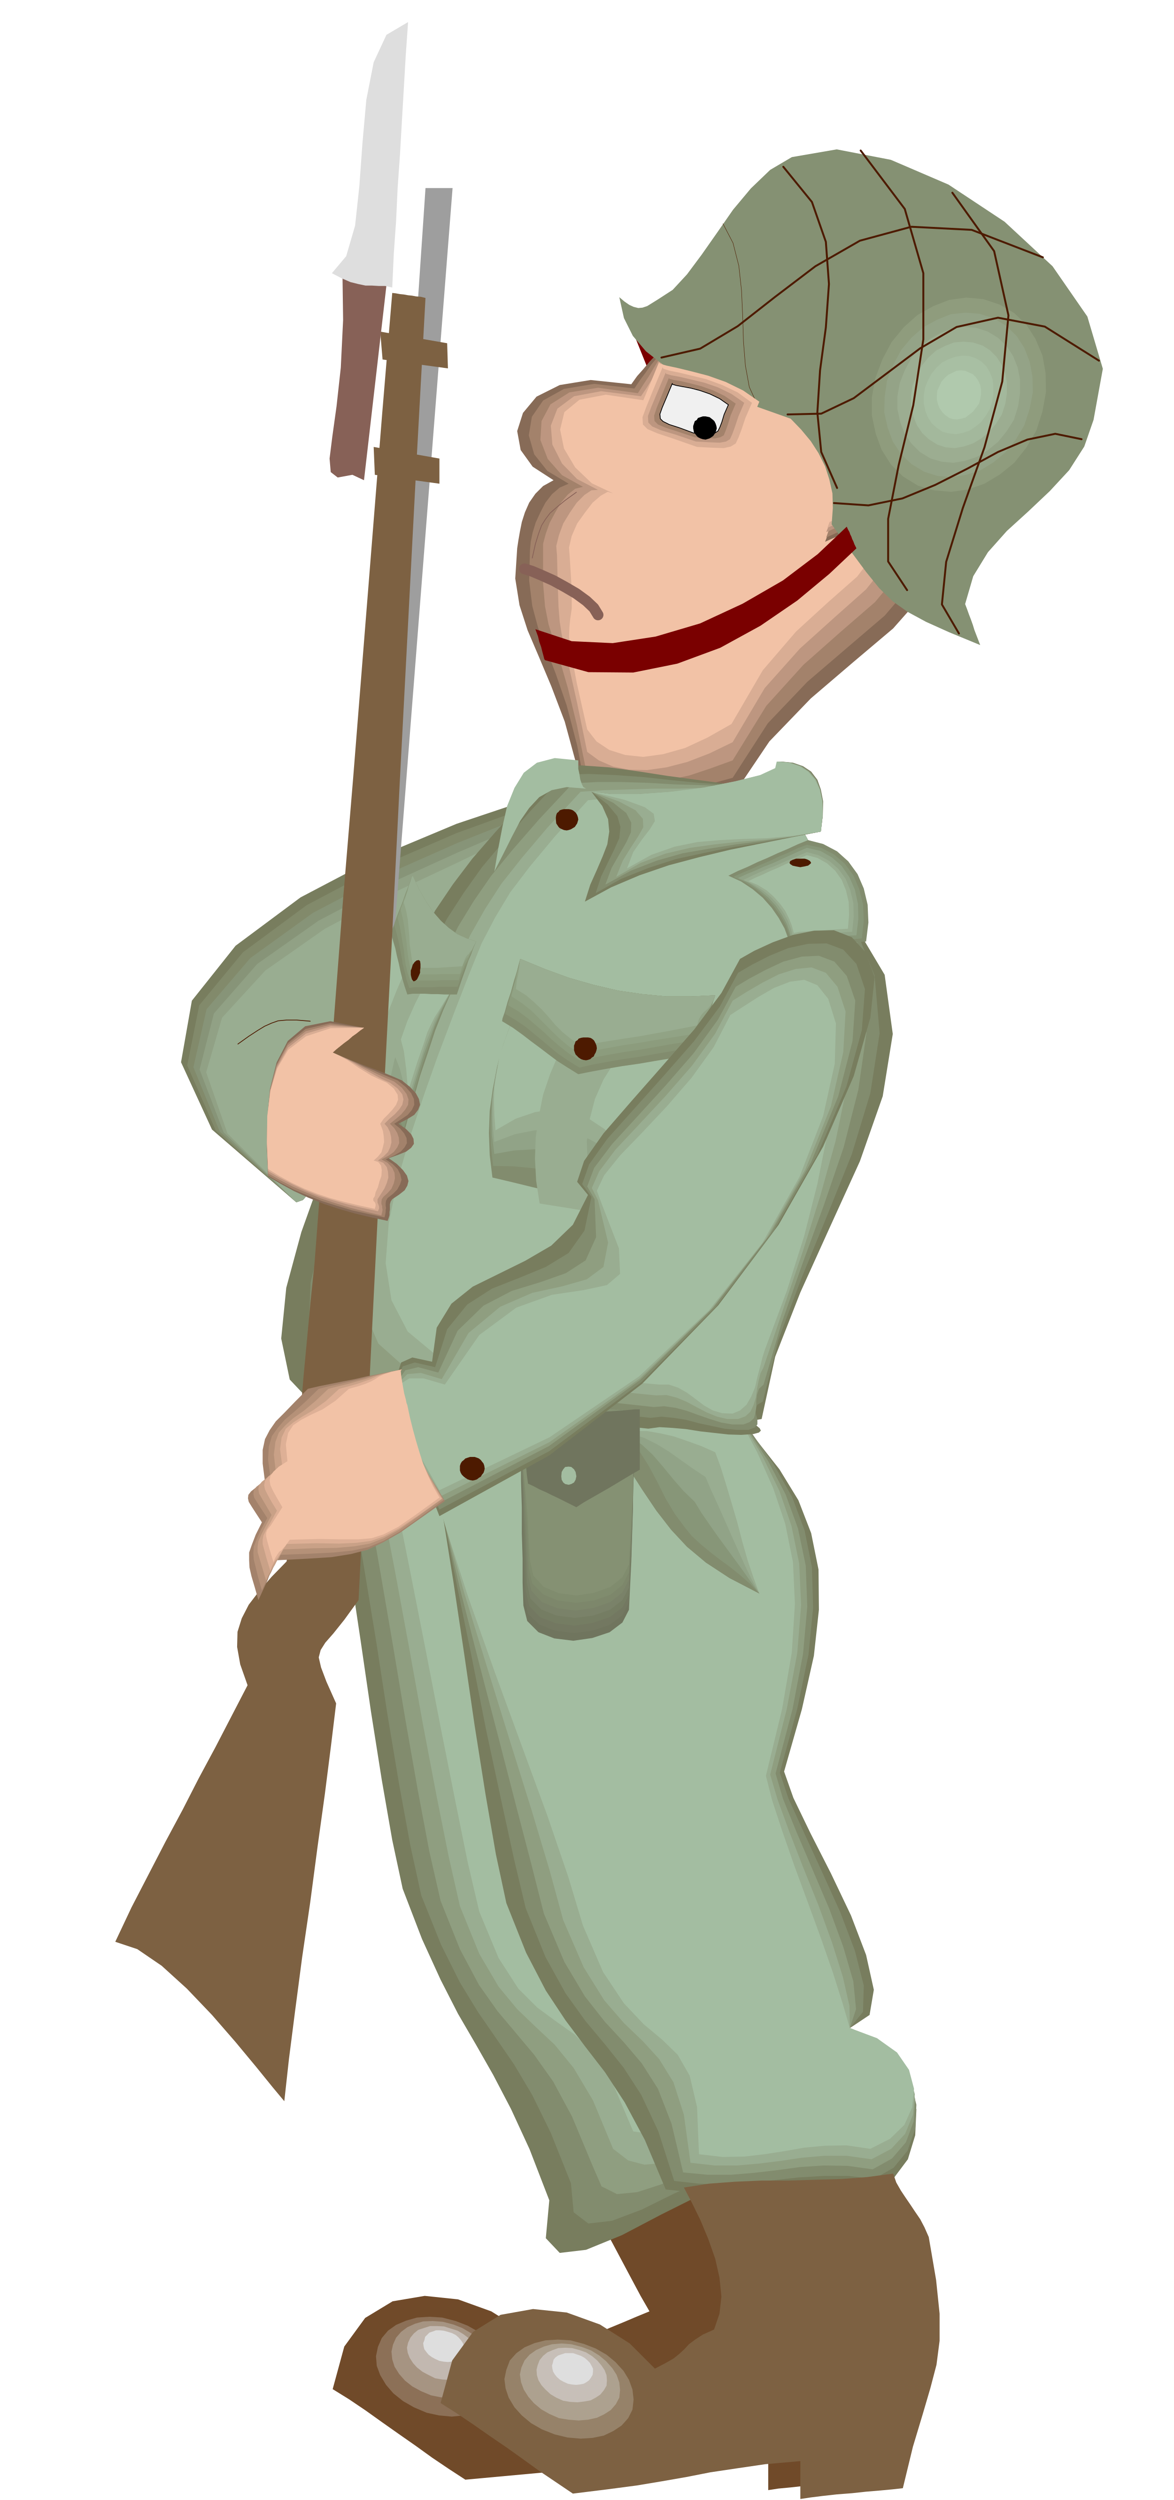 <svg xmlns="http://www.w3.org/2000/svg" width="490.455" height="1043.802" fill-rule="evenodd" stroke-linecap="round" preserveAspectRatio="none" viewBox="0 0 3035 6460"><style>.brush1{fill:#787d5e}.pen1{stroke:none}.brush5{fill:#99ad91}.brush6{fill:#7a0000}.brush7{fill:#704a29}.brush11{fill:#dedede}.brush12{fill:#828c6e}.brush13{fill:#8f9e80}.brush14{fill:#a3bda1}.brush15{fill:#876b57}.brush16{fill:#a3826b}.brush17{fill:#bd9680}.brush18{fill:#d9ad94}.brush19{fill:#f2c2a6}.brush20{fill:#91a387}.brush21{fill:#879678}.brush22{fill:#70755e}.brush28{fill:#859173}.brush29{fill:#7d6142}.pen3{stroke:none}.brush34{fill:#879475}.brush35{fill:#8c9c7d}.brush36{fill:#91a385}.brush37{fill:#4d1a00}.pen4{stroke:#4d1a00;stroke-width:5;stroke-linejoin:round}.pen7{stroke:none}.pen8{stroke:#000;stroke-width:2;stroke-linejoin:round}.pen11,.pen9{stroke:none}</style><path d="m1362 2068-182 61-203 85-200 105-168 125-113 142-28 159 80 174 218 188 17-6 8-9 1-13-2-13-3-14 1-12 7-10 18-4 13-33 14-32 13-33 15-32 14-33 14-32 14-32 14-32-14-13-8-6-6-4-3-1-4-2-5-4-9-7-12-10 34-17 29-20 26-25 26-26 24-27 27-25 30-22 35-16 27-60 33-60 35-59 39-58 37-60 36-59 32-59 29-59z" class="pen1 brush1"/><path d="m1351 2091-171 62-194 84-193 102-165 122-113 137-31 155 74 169 208 185 17-6 8-9 1-13-2-13-3-14 1-12 7-10 18-4 13-33 14-32 13-33 15-32 14-33 14-32 14-32 14-32-14-13-8-6-6-4-3-1-4-2-5-4-9-7-12-10 34-17 29-20 26-25 26-26 24-27 27-25 30-22 35-16 26-59 32-57 34-55 36-54 35-56 34-55 31-57 29-58z" class="pen1" style="fill:#828a6b"/><path d="m1339 2116-158 63-185 82-187 98-162 117-113 132-34 150 68 166 198 183 17-6 8-9 1-13-2-13-3-14 1-12 7-10 18-4 13-33 14-32 13-33 15-32 14-33 14-32 14-32 14-32-14-13-8-6-6-4-3-1-4-2-5-4-9-7-12-10 34-17 29-20 26-25 26-26 24-27 27-25 30-22 35-16 26-58 30-54 32-52 34-49 33-51 33-51 30-54 27-57z" class="pen1" style="fill:#879478"/><path d="m1328 2141-147 63-176 80-181 95-159 112-112 128-37 145 62 162 188 181 17-6 8-9 1-13-2-13-3-14 1-12 7-10 18-4 13-33 14-32 13-33 15-32 14-33 14-32 14-32 14-32-14-13-8-6-6-4-3-1-4-2-5-4-9-7-12-10 34-17 29-20 26-25 26-26 24-27 27-25 30-22 35-16 25-57 29-51 30-47 32-45 30-46 31-47 29-52 28-56z" class="pen1" style="fill:#91a185"/><path d="m1314 2166-133 64-166 78-175 92-154 108-112 122-41 141 55 158 178 178 17-6 8-9 1-13-2-13-3-14 1-12 7-10 18-4 13-33 14-32 13-33 15-32 14-33 14-32 14-32 14-32-14-13-8-6-6-4-3-1-4-2-5-4-9-7-12-10 34-17 29-20 26-25 26-26 24-27 27-25 30-22 35-16 25-56 28-48 28-44 29-40 28-41 28-44 27-48 27-55z" class="pen1 brush5"/><path d="m1618 812 72 179 56-81-128-98z" class="pen1 brush6"/><path d="m1487 5619 21 38 24 44 25 47 26 48 25 47 25 47 23 43 23 40-34 14-33 14-34 14-33 14-34 13-33 15-33 13-33 15-65-64-77-48-86-31-86-9-83 14-71 43-54 74-30 110 42 26 43 29 42 30 44 31 43 30 43 31 43 29 43 28 98-9 98-9 98-9 98-9 97-9 98-9 98-8 98-8v97l26-4 32-3 36-4 39-3 37-4 36-3 32-3 26-3 62-108 33-84 8-70-15-62-35-65-49-72-62-88-70-111-11-25-12-21-13-19-12-18-14-19-12-18-12-21-9-24-66 8-67 5-69 2-68 2h-69l-69 3-67 5-65 11z" class="pen1 brush7"/><path d="m1181 5990 38 14 36 20 30 23 25 28 17 28 11 31 3 30-4 32-14 27-20 24-27 18-31 15-35 8-38 3-40-3-40-8-41-18-35-20-30-24-24-27-18-30-11-29-3-31 6-30 12-29 21-24 26-19 32-13 34-8 38-2 40 3 42 11z" class="pen1 brush7"/><path d="m1178 5998 31 12 28 16 23 19 21 23 14 23 9 24 2 25-3 25-11 22-17 20-21 16-25 12-30 7-31 3-33-3-32-7-33-14-28-16-25-20-19-22-15-25-9-24-2-25 5-24 10-23 16-19 21-15 26-11 28-8 32-2 33 2 35 9z" class="pen1" style="fill:#8c7057"/><path d="m1172 6007 23 9 22 13 18 14 16 18 11 18 7 19 3 19-2 20-10 17-13 15-17 12-19 9-23 5-24 2-25-2-25-5-26-11-22-12-19-15-15-17-12-19-6-19-2-20 4-18 8-18 13-15 16-12 20-9 21-6 25-1 26 2 27 7z" class="pen1" style="fill:#a69482"/><path d="m1167 6018 16 5 15 9 13 10 11 13 7 12 5 14 1 14-1 15-7 11-9 10-12 8-13 6-16 3-16 2-18-1-18-3-18-9-15-8-14-11-10-11-9-14-5-13-2-13 3-13 6-13 9-11 11-9 15-5 16-5h18l18 1 19 6z" class="pen1" style="fill:#c2b8b0"/><path d="m1158 6026 10 3 10 5 7 6 7 8 4 6 4 9v16l-4 7-5 6-6 5-8 4-10 2-9 1-11-1-11-2-11-5-9-5-8-6-5-6-6-8-2-8-1-8 3-7 2-9 6-6 5-5 9-3 8-3h10l10 1 11 3z" class="pen1 brush11"/><path d="m824 3595 26 125 27 155 27 176 28 187 27 185 28 177 27 155 27 126 50 130 48 105 45 88 46 79 45 79 46 88 48 104 51 132-9 98 36 38 68-8 93-38 103-54 106-53 96-39 78-8 51-29 36-48 20-62 3-67-16-69-34-62-52-50-72-31-13-58-13-61-13-66-13-66-15-67-13-65-14-62-12-56 49-170 42-139 32-118 24-108 10-109-1-117-17-138-33-168-138-5-138-5-138-5-138-5-138-6-138-5-138-5-137-5z" class="pen1 brush1"/><path d="m858 3595 26 125 28 158 30 178 31 189 29 188 30 179 29 158 28 128 51 127 49 98 47 77 47 68 46 67 47 79 48 98 52 130 7 75 38 29 61-7 77-29 85-42 89-40 84-28 74-3 50-29 36-46 20-57 3-63-16-64-33-58-52-47-72-29-13-58-13-61-13-66-13-66-15-67-13-65-14-62-12-56 49-170 42-139 32-118 24-108 10-109-1-117-17-138-33-168-137-5-134-5-133-5-131-5-133-6-132-5-134-5-135-5z" class="pen1 brush12"/><path d="m894 3595 27 126 30 159 32 181 33 192 32 191 32 182 30 159 29 127 50 125 49 92 48 68 48 57 47 56 49 69 49 91 53 127 23 53 40 20 52-5 62-20 68-29 71-27 70-18 68 1 51-28 37-43 20-53 4-58-15-60-32-54-52-44-72-28-13-58-13-61-13-66-13-66-15-67-13-65-14-62-12-56 49-170 42-139 32-118 24-108 10-109-1-117-17-138-33-168-136-5-130-5-127-5-124-5-126-6-126-5-131-5-133-5z" class="pen1 brush13"/><path d="m927 3595 28 126 32 161 35 183 36 195 35 194 35 184 32 160 29 128 50 123 50 85 48 58 49 47 48 45 49 60 50 84 52 125 39 30 42 11 44-4 48-12 50-17 54-14 57-8 64 5 51-27 37-39 21-49 5-53-15-55-32-49-52-41-71-27-13-58-13-61-13-66-13-66-15-67-13-65-14-62-12-56 49-170 42-139 32-118 24-108 10-109-1-117-17-138-33-168-134-5-126-5-122-5-118-5-119-6-122-5-126-5-133-5z" class="pen1 brush5"/><path d="m963 3595 28 127 34 162 37 185 39 198 38 196 37 186 33 163 30 128 50 120 51 79 49 49 49 36 48 34 49 50 50 78 52 122 57 8 45 2 36-2 33-3 32-5 37-1 45 2 58 10 51-26 38-36 21-46 5-48-14-50-31-45-52-38-71-26-13-58-13-61-13-66-13-66-15-67-13-65-14-62-12-56 49-170 42-139 32-118 24-108 10-109-1-117-17-138-33-168-133-5-122-5-115-5-112-5-113-6-115-5-123-5-131-5z" class="pen1 brush14"/><path d="m1092 3631 25 125 27 155 28 176 28 187 27 185 28 177 27 156 27 126 51 128 51 98 51 77 51 68 51 66 51 78 52 97 54 128 65 7 67 2 69-4 69-5 68-7 69-3 67 1 66 9 50-30 36-48 19-62 3-67-16-68-33-62-52-50-71-30 51-34 11-65-20-90-39-102-52-109-53-104-44-91-24-68 46-161 31-138 13-119-1-104-19-94-33-85-49-80-63-80-128-9-110-11-99-12-93-13-94-13-99-12-111-10-126-6z" class="pen1 brush1"/><path d="m1089 3631 25 128 32 159 35 178 39 189 37 187 38 177 34 156 30 126 51 126 52 94 51 71 51 61 48 60 46 71 44 94 41 128 64 7 65 2 64-5 65-6 63-7 65-4h64l66 8 51-29 36-44 20-57 3-62-16-64-33-58-52-47-71-29 34-42 2-68-23-90-38-100-48-106-46-100-40-88-22-66 45-165 29-140 12-121-3-105-19-95-32-86-48-85-59-84-128-6-110-8-98-10-91-10-92-11-98-10-109-9-126-5z" class="pen1 brush12"/><path d="m1086 3631 24 132 37 162 42 180 49 191 49 188 46 178 41 157 32 126 53 125 53 89 52 66 50 54 45 53 42 66 35 90 30 126 63 6h61l60-5 60-7 59-8 61-4 61 1 65 9 50-28 36-42 20-54 4-57-15-59-32-53-51-44-71-28 16-49-7-72-26-89-36-98-44-103-41-96-35-86-19-65 44-167 27-142 11-122-4-106-20-96-32-88-45-86-56-87-127-7-109-6-96-8-90-8-91-9-96-7-109-8-126-5z" class="pen1 brush13"/><path d="m1083 3631 24 137 42 165 51 183 59 192 59 190 56 179 47 157 35 128 53 122 53 85 51 59 49 47 42 46 37 60 27 84 17 124 62 7h59l57-5 56-7 54-8 57-5h59l64 9 51-27 36-39 20-49 5-53-14-54-32-49-51-41-71-27-1-57-17-75-28-89-35-96-40-99-36-93-30-82-19-64 43-170 27-144 10-124-5-108-20-97-31-90-43-88-53-90-127-6-108-6-95-6-88-5-89-6-95-5-108-5-126-5z" class="pen1 brush5"/><path d="m1078 3631 25 140 47 169 60 186 69 195 70 191 66 180 54 158 38 126 52 120 54 81 51 54 48 40 40 39 31 54 19 81 5 122 61 7 56-1 52-6 52-8 51-9 53-5 56-1 62 9 51-26 37-36 20-45 5-48-13-49-31-45-52-37-70-26-19-65-25-79-31-89-34-93-35-95-31-89-26-79-16-63 42-173 25-146 8-125-5-108-20-99-31-92-41-92-50-95-127-5-106-3-95-3-87-2-88-4-94-3-107-4-126-4z" class="pen1 brush14"/><path d="m1760 846-18 19-16 19-16 17-16 18-16 17-15 18-16 18-15 21-105-11-80 13-60 30-35 42-15 47 9 49 31 43 54 35-27 15-20 20-16 23-11 25-8 25-5 25-4 23-3 20-5 78 11 69 21 65 29 68 32 76 35 92 31 114 27 142 49-9 48-8 44-8 45-7 44-9 46-7 48-9 52-7 95-141 107-111 110-94 103-87 84-95 58-113 18-144-29-187-65-26-95-33-113-37-118-39-112-38-94-31-64-24-19-11z" class="pen1 brush15"/><path d="m1760 846-17 19-16 20-15 20-14 20-15 18-14 20-15 20-14 21-104-12-78 13-54 30-29 42-8 48 14 49 34 43 55 33-23 10-20 17-17 22-13 25-12 26-8 26-5 24-2 22-2 79 8 65 15 56 22 57 24 63 28 81 27 103 26 137 43 1h44l43-4 46-4 45-9 49-10 51-12 55-15 91-141 102-107 104-89 96-82 77-90 50-108 14-141-30-186-63-25-90-30-106-35-111-35-105-35-87-28-58-22-18-10z" class="pen1 brush16"/><path d="m1760 846-17 20-14 21-14 21-12 22-13 21-13 22-14 21-14 22-103-14-74 12-49 31-23 43-3 49 19 49 37 42 54 30-20 5-19 15-18 21-15 26-14 26-10 28-7 26v103l5 59 9 46 14 45 16 51 20 69 23 94 27 132 37 11 40 7 42 2 46-1 48-8 51-11 54-18 58-21 87-141 96-106 96-85 89-77 70-84 46-104 10-138-32-184-61-24-85-28-100-32-103-31-97-31-80-25-54-19-16-10z" class="pen1 brush17"/><path d="m1760 846-16 20-13 23-13 22-10 24-12 23-11 23-13 21-15 22-103-13-70 13-43 32-17 44 4 49 25 49 39 40 54 28-17 1-18 12-20 20-18 26-17 28-11 30-7 28 2 25 2 80 2 54 3 37 5 32 8 37 13 56 19 85 26 126 30 22 37 16 41 8 47 1 50-7 54-14 57-22 60-29 83-140 91-102 90-81 81-72 63-79 39-99 6-134-33-182-60-24-80-27-93-28-95-28-90-27-73-23-49-17-14-9z" class="pen1 brush18"/><path d="m1760 846-16 20-12 24-11 24-9 26-10 24-9 25-12 23-13 23-102-15-68 13-39 32-11 45 10 49 29 49 43 41 55 26-14-4-18 10-21 18-20 26-20 28-14 32-7 30 2 27 5 82v49l-4 27-2 21-1 24 6 45 14 75 27 120 24 31 33 22 41 13 47 5 51-7 57-16 58-27 62-35 81-139 86-100 83-76 75-66 56-74 34-94 1-131-35-181-58-23-75-25-86-26-87-24-82-23-67-20-45-15-12-8z" class="pen1 brush19"/><path d="m2270 1088 81 17 41 32 4 43-22 50-45 51-59 48-69 41-68 30 14-36 17-38 18-41 19-41 18-43 18-41 17-38 16-34z" class="pen1 brush15"/><path d="m2264 1099 74 14 38 29 5 39-19 46-41 47-55 46-64 39-66 30 12-35 16-36 16-38 18-37 17-39 18-36 16-36 15-33z" class="pen1 brush16"/><path d="m2259 1110 67 11 35 26 6 35-17 42-36 43-51 43-61 36-66 29 13-33 16-33 15-34 17-33 15-34 16-33 15-33 16-32z" class="pen1 brush17"/><path d="m2253 1121 59 9 33 22 7 31-13 38-32 39-46 40-58 35-64 29 12-33 14-30 14-30 15-29 15-30 15-29 14-31 15-31z" class="pen1 brush18"/><path d="m2247 1133 52 6 29 19 8 27-10 34-28 35-41 36-53 33-62 27 12-32 13-27 13-26 14-24 13-26 13-25 13-27 14-30z" class="pen1 brush19"/><path d="m2233 1174 31 4 18 11 5 17-6 21-17 22-25 22-32 20-38 17 7-20 8-17 8-15 9-15 8-16 8-16 8-17 8-18z" class="pen1 brush15"/><path d="m1571 3712 48 73 41 64 37 55 38 49 41 44 49 41 61 40 77 40-13-46-10-52-11-58-9-60-11-61-10-58-11-53-11-43-40-9-40-4-40-1-39 3-39 5-38 8-37 10-33 13z" class="pen1 brush14"/><path d="m1571 3712 48 73 41 64 37 55 38 49 41 44 49 41 61 40 77 40-15-41-15-44-14-49-13-50-15-51-14-47-14-45-14-38-36-16-36-13-35-12-35-8-35-6h-34l-34 4-33 10z" class="pen1 brush5"/><path d="m1571 3712 48 73 41 64 37 55 38 49 41 44 49 41 61 40 77 40-19-35-18-37-18-40-18-40-18-41-17-38-17-37-14-33-33-22-31-22-31-22-31-19-32-16-31-10-32-2-32 8z" class="pen1 brush20"/><path d="m1571 3712 48 73 41 64 37 55 38 49 41 44 49 41 61 40 77 40-22-30-21-30-22-30-22-30-22-30-21-30-20-29-17-28-29-28-27-31-27-33-26-30-28-26-27-19-30-8-31 6z" class="pen1 brush21"/><path d="m1571 3712 48 73 41 64 37 55 38 49 41 44 49 41 61 40 77 40-24-25-25-22-26-21-26-19-26-20-24-20-23-21-18-22-26-35-24-40-22-44-22-41-24-38-24-27-28-15-30 4z" class="pen1 brush12"/><path d="m1440 1979-88 93-72 79-59 68-50 66-46 68-42 80-45 95-49 120-41 108-55 132-60 145-54 151-39 144-13 131 22 106 70 74 104 10 107 8 107 5 110 4 108 3 109 5 107 7 105 11 29-4 33 2 35 3 38 6 36 4 36 4 33 1 31-2 15-4 5-5-3-6-6-5-7-6-3-5 4-5 17-3 35-161 65-166 77-170 77-169 59-168 26-161-21-153-84-141-24-44-24-43-24-44-24-43-24-44-24-44-24-44-24-43-66 1-71-5-74-10-75-10-77-12-73-10-71-5-64 1z" class="pen1 brush1"/><path d="m1459 2002-87 93-69 78-57 68-47 66-44 68-40 80-43 95-47 120-40 105-51 127-53 137-46 141-32 134-5 122 27 99 72 71 90 16 94 10 95 6 99 4 99 2 102 4 102 5 104 11 28-3 31 3 32 5 34 9 33 7 33 7 32 3h30l16-6 7-8v-10l-2-10-3-11v-10l5-10 14-8 40-159 60-160 66-161 64-159 48-158 24-155-13-149-58-143-24-44-24-43-24-44-24-43-24-44-24-44-24-44-24-43-66 1-68-2-71-5-71-7-73-8-71-5-69-3-63 2z" class="pen1 brush12"/><path d="m1481 2024-87 93-68 78-56 68-45 65-41 67-38 79-41 95-47 120-37 103-45 120-47 128-37 131-24 125 1 113 33 94 73 69 77 19 81 13 84 7 88 4 90 1 95 3 98 6 102 11 27-2 29 4 30 8 30 11 29 10 29 9 29 5h29l16-6 11-10 4-14 2-14v-17l2-16 5-15 12-11 46-157 54-154 56-153 51-149 38-149 21-147-4-147-33-144-24-44-24-43-24-44-24-43-24-44-24-44-24-44-24-43-65 3h-66l-68-3-68-2-69-4-67-2h-65l-62 3z" class="pen1 brush13"/><path d="m1501 2046-86 93-66 78-53 67-42 65-38 67-36 79-40 95-46 119-36 102-40 114-40 119-30 121-16 114 8 105 38 88 75 67 63 24 69 16 72 7 77 4 81 1 88 1 93 4 100 10 27-1 27 7 26 11 26 14 25 13 27 11 26 6h28l19-7 13-12 8-17 6-20 3-22 4-20 5-20 8-16 52-154 50-147 45-143 39-140 29-140 19-140 5-144-10-147-24-44-24-43-24-44-24-43-24-44-24-44-24-44-24-43-64 3-63 3-65 1-64 2h-65l-64 2-63 2-62 4z" class="pen1 brush5"/><path d="m1520 2068-85 93-65 78-51 67-39 65-35 67-32 79-37 95-45 119-35 99-36 108-32 111-23 111-8 104 15 96 42 81 77 64 50 30 55 18 60 9 67 4h153l89 3 99 9h25l24 8 23 13 23 17 21 16 23 13 24 7 27 1 19-8 17-15 12-21 10-24 6-27 7-26 6-24 6-19 57-153 45-142 34-134 26-130 19-130 16-133 13-140 16-149-24-44-24-43-24-44-24-43-24-44-24-44-24-44-24-43-63 4-61 5-61 5-61 5-62 4-61 5-61 5-61 6z" class="pen1 brush14"/><path d="m1529 2046 28 37 15 34 3 32-5 33-12 31-15 35-17 38-14 44 68-37 73-31 76-26 79-21 79-19 79-16 79-16 77-15 5-42 1-36-6-31-9-25-16-21-21-14-26-9-31-3-5 17-39 18-67 16-81 16-90 11-86 6h-73l-49-6z" class="pen1 brush1"/><path d="m1529 2046 42 33 25 30 8 28-3 29-13 29-16 33-18 37-14 43 66-37 70-28 71-23 74-16 74-15 76-12 75-14 76-14 5-42v-36l-6-31-10-25-16-21-21-14-27-9-31-3-4 17-39 18-66 16-81 16-89 11-86 6h-73l-49-6z" class="pen1 brush12"/><path d="m1529 2046 57 29 33 26 13 25-1 25-12 26-18 31-20 35-16 43 66-36 67-26 67-19 69-12 69-11 72-9 72-11 75-13 5-42-1-36-6-31-10-25-18-21-21-14-27-9-31-3-4 17-39 18-66 16-80 16-89 11-84 6h-73l-49-6z" class="pen1 brush13"/><path d="m1529 2046 71 25 43 23 19 22 1 22-13 23-19 29-21 34-17 42 63-36 64-24 64-15 64-9 64-7 67-5 69-8 74-13 5-42-1-36-6-31-11-25-18-21-21-14-28-9-31-3-5 17-39 18-65 16-80 16-88 11-84 6h-72l-49-6z" class="pen1 brush5"/><path d="m1529 2046 86 21 52 19 23 17 3 19-13 21-20 26-23 33-16 42 63-35 60-21 59-12 59-5 59-3 62-2 66-6 73-11 4-42v-36l-7-31-12-25-18-21-22-14-27-9-32-3-4 17-39 18-64 16-80 16-87 11-84 6h-72l-49-6z" class="pen1 brush14"/><path d="m1883 2263 33 15 30 20 26 22 23 26 18 26 15 27 10 27 6 27 22-4 24-3 24-2 26-1 25-3 25-2 24-3 25-2 6-49-2-46-10-42-16-37-24-33-29-26-36-19-39-10-27 11-26 12-26 11-26 12-26 11-25 12-26 11-24 12z" class="pen1 brush12"/><path d="m1896 2266 30 14 28 18 25 21 22 24 17 24 14 25 9 25 6 25 21-4 22-2 22-2 24-1 23-2 23-2 23-2 23-2 5-46-2-43-10-39-15-35-22-30-28-24-33-17-37-8-24 9-23 11-24 10-23 11-24 10-24 11-24 10-24 11z" class="pen1 brush21"/><path d="m1908 2269 29 13 26 18 23 19 20 22 15 22 13 24 8 23 5 23 19-3 21-3 22-2 22-2 21-2 22-1 20-2 20-1 5-42-1-39-8-37-14-32-20-29-25-22-30-17-35-8-23 10-22 10-22 10-22 10-23 9-22 10-22 9-22 10z" class="pen1 brush20"/><path d="m1922 2274 26 12 24 15 21 17 18 20 14 20 12 22 8 21 5 21 17-3 19-1 20-2 20-1 19-2 20-2 19-2 19-1 4-39-1-36-8-33-12-29-19-26-23-20-28-15-30-8-21 9-21 9-21 9-20 9-21 8-20 9-20 9-20 10z" class="pen1 brush5"/><path d="m1935 2277 24 10 23 14 18 16 17 19 13 18 10 20 7 18 5 19 15-3 18-1 18-2h19l18-2 18-1 17-1 17-1 3-36-1-33-7-30-11-27-17-24-21-19-25-14-27-7-19 8-19 8-19 8-19 9-19 8-19 9-19 8-18 9z" class="pen1 brush14"/><path d="m1348 2586-26 57-20 57-17 57-11 57-8 57-2 57 2 57 7 58 51 12 53 13 52 12 54 13 52 12 53 13 52 12 53 13 3-56 5-61 7-64 12-63 13-64 19-59 24-53 31-45-58-12-57-11-58-12-57-11-58-12-57-11-57-12-57-11z" class="pen1 brush12"/><path d="M1345 3642v56l2 63v66l2 68v67l2 66v62l2 59 10 40 29 29 41 16 49 6 49-7 45-15 33-25 17-33 3-63 3-62 2-64 2-64 1-65 3-63 2-64 4-62-36-9-38-4-39-2-38 1-39 1-39 2h-72z" class="pen1 brush22"/><path d="M1345 3642v56l2 60 1 62 2 65 1 64 2 63 1 60 2 57 9 41 29 28 41 16 48 6 48-6 45-15 33-25 17-33 3-63 3-60 2-61 2-60 1-61 3-60 2-62 4-61-36-9-38-4-39-2-38 1-39 1-39 2h-72z" class="pen1" style="fill:#737861"/><path d="M1345 3642v55l2 58 2 60 3 61 1 59 2 60 2 58 2 57 9 40 28 29 41 16 48 6 47-7 44-15 33-25 17-33 3-61 3-59 2-57 2-56 1-58 3-57 2-60 4-60-36-9-38-4-39-2-38 1-39 1-39 2h-72z" class="pen1" style="fill:#757d63"/><path d="M1345 3642v54l3 56 2 57 3 57 2 56 3 57 2 56 2 55 9 41 28 28 40 16 47 6 47-6 44-15 32-25 17-33 3-61 3-56 2-55 2-52 1-54 3-54 2-57 4-60-36-9-38-4-39-2-38 1-39 1-39 2h-72z" class="pen1" style="fill:#7a8269"/><path d="M1345 3642v53l3 54 3 53 4 54 2 53 3 53 2 54 3 55 9 40 27 29 40 16 47 6 47-7 43-15 31-25 17-33 3-59 3-54 2-52 2-49 1-50 3-52 2-55 4-58-36-9-38-4-39-2-38 1-39 1-39 2h-72z" class="pen1" style="fill:#7d876b"/><path d="m1345 3642 1 52 3 52 3 50 4 50 3 49 4 51 2 51 2 54 9 41 28 28 38 16 47 6 46-6 43-15 31-25 17-33 3-59 3-52 2-49 2-45 1-47 3-48 2-52 4-58-36-9-38-4-39-2-38 1-39 1-39 2h-72z" class="pen1" style="fill:#808c6e"/><path d="m1345 3642 1 52 3 49 3 47 5 47 4 45 4 48 2 49 3 53 9 40 27 29 38 16 46 6 46-7 42-15 31-25 17-33 3-58 3-49 2-45 2-42 1-43 3-45 2-51 4-57-36-9-38-4-39-2-38 1-39 1-39 2h-72z" class="pen1 brush28"/><path d="M1353 3653v22l2 23v23l2 23 1 22 2 23 2 22 3 23 15 7 15 8 16 7 16 8 15 7 16 8 16 8 16 8 20-13 21-12 21-12 21-12 20-12 20-12 20-12 21-12v-156h-13l-32 3-46 3-52 4-55 2-48 3-37-1-18-3z" class="pen1 brush22"/><path d="m1470 3790 7 1 7 6 4 7 2 11-2 9-4 7-7 4-7 2-9-2-5-4-4-7-1-9 1-11 4-7 5-6 9-1z" class="pen1 brush14"/><path d="m1348 2586-26 56-20 55-15 53-10 54-7 52-3 52 2 52 6 53 52 1 52 5 51 8 51 11 50 13 50 17 51 19 53 23 6-62 6-59 7-57 11-53 13-53 20-51 25-49 34-48-58-12-57-11-58-12-57-11-58-12-57-11-57-12-57-11z" class="pen1 brush21"/><path d="m1348 2586-26 55-19 53-15 50-9 49-7 47-1 47 1 47 6 48 51-9 51-3 49 3 50 9 48 14 48 21 48 27 51 33 9-68 8-56 7-49 11-43 13-43 20-42 27-46 38-52-58-12-57-11-58-12-57-11-58-12-57-11-57-12-57-11z" class="pen1 brush20"/><path d="m1348 2586-25 54-19 51-14 47-9 45-6 42-2 42 1 41 4 43 53-20 51-10 47-2 48 8 45 16 46 25 47 34 50 44 12-74 10-54 7-42 10-33 13-33 20-34 29-43 41-55-58-12-57-11-58-12-57-11-58-12-57-11-57-12-57-11z" class="pen1 brush5"/><path d="m1348 2586-25 54-18 48-14 43-7 41-6 37-1 37 1 36 3 39 52-30 50-17 46-7 46 5 43 16 45 30 45 41 49 54 14-80 10-52 8-34 9-23 12-22 21-26 31-39 45-59-58-12-57-11-58-12-57-11-58-12-57-11-57-12-57-11z" class="pen1 brush14"/><path d="m1473 2673-29 51-22 52-18 53-11 55-8 54-2 56 3 57 9 59 18 3 19 3 19 3 19 3 18 3 19 3 19 3 20 4-18-65-9-62-2-59 7-55 14-54 22-50 30-48 39-44-20-4-19-3-19-3-19-3-20-3-20-3-20-3-19-3z" class="pen1 brush5"/><path d="m1768 5653 21 40 22 45 20 48 18 51 11 49 5 49-5 44-14 41-29 13-20 13-16 12-12 13-13 12-15 12-21 12-27 14-65-65-77-49-86-31-87-9-84 15-71 44-54 74-30 110 41 26 43 29 43 30 44 30 42 30 43 31 43 29 43 29 89-11 76-10 66-11 63-11 61-12 67-10 75-11 91-8v98l26-4 32-4 36-4 39-3 37-4 36-3 32-3 27-3 26-107 25-83 20-68 16-61 8-62v-70l-9-87-19-111-11-25-11-21-13-19-12-18-13-19-12-18-12-21-8-23-67 9-67 5-69 2-68 2h-69l-69 3-67 5-65 10z" class="pen1 brush29"/><path fill="none" d="m1356 1470 19 6 26 11 29 13 31 17 29 17 26 19 19 18 11 18" style="stroke:#876157;stroke-width:28;stroke-linejoin:round"/><path d="m1515 6048 38 14 35 21 29 23 24 27 17 29 11 30 3 31-4 31-14 26-20 24-26 18-31 15-35 8-38 3-41-4-40-9-40-16-34-20-30-24-23-27-18-30-11-29-3-31 6-29 12-29 21-24 25-19 32-13 34-8 39-2 40 3 42 11z" class="pen3 brush29"/><path d="m1509 6057 31 12 28 16 23 19 21 23 14 23 9 25 3 26-3 26-11 22-17 19-21 14-25 12-29 6-31 2-34-3-33-8-33-13-28-16-24-20-19-21-15-25-8-24-3-24 5-24 9-24 17-19 21-15 26-11 28-7 32-2 33 2 34 9z" class="pen3" style="fill:#968269"/><path d="m1504 6065 24 9 21 13 18 15 16 18 11 17 7 20 2 19-2 20-9 17-13 15-17 11-19 9-23 5-24 2-26-2-25-4-25-11-21-12-19-16-14-16-12-19-7-19-3-20 4-18 8-18 13-15 17-12 20-9 21-6 25-2 25 2 27 7z" class="pen3" style="fill:#ada18f"/><path d="m1498 6073 17 6 16 10 13 11 11 13 8 12 5 13 1 13-1 14-7 12-9 11-12 8-13 7-17 3-17 2-19-1-18-3-18-8-15-9-13-12-10-11-8-13-4-13-1-14 3-12 5-13 9-11 11-9 14-6 14-5 18-1 18 1 19 5z" class="pen3" style="fill:#c7bfb8"/><path d="m1493 6085 9 3 9 5 7 6 7 7 4 7 4 8v8l-1 8-4 7-5 7-7 5-7 4-10 2-10 1-11-1-10-2-11-5-9-5-8-7-5-6-5-8-2-8-1-8 2-6 2-9 5-6 7-5 9-3 9-3h21l11 4z" class="pen3 brush11"/><path d="m1345 2478 63 26 63 23 63 18 64 15 62 9 63 6h63l63-3-6 18-5 19-5 19-5 19-6 19-4 19-5 19-3 19-37 6-39 6-42 7-41 7-42 6-41 7-38 7-35 7-29-18-25-16-24-18-21-16-23-17-22-17-25-18-28-17 1-7 6-17 7-25 9-27 8-29 8-26 5-20 3-10z" class="pen3 brush12"/><path d="M1100 486 899 3464l28 128 243-3106h-70z" class="pen3" style="fill:#9e9e9e"/><path d="m1345 2478 63 26 63 23 63 18 64 15 62 9 63 6h63l63-3-6 17-5 18-5 16-5 16-6 15-5 15-5 16-5 18-36 7-38 7-41 7-40 7-42 6-40 7-38 7-34 8-29-18-25-17-22-18-20-17-22-18-22-18-25-17-27-16 1-6 4-15 6-21 8-24 7-26 6-23 5-18 2-9z" class="pen3 brush34"/><path d="m1345 2478 63 26 63 23 63 18 64 15 62 9 63 6h63l63-3-6 16-6 15-6 13-5 13-6 12-5 14-6 14-4 18-36 6-38 6-39 7-40 7-41 6-39 7-39 7-35 7-28-18-23-18-21-18-19-18-21-18-21-18-24-18-27-16v-5l4-12 5-18 6-20 5-22 6-19 3-16 2-8z" class="pen3 brush35"/><path d="m1345 2478 63 26 63 23 63 18 64 15 62 9 63 6h63l63-3-6 16-6 13-6 10-5 10-6 9-5 10-6 13-4 17-36 6-38 6-39 6-40 7-41 6-38 7-38 7-34 8-29-18-22-18-20-19-18-18-20-20-19-19-23-18-27-18v-4l3-10 3-14 5-16 3-17 4-16 2-13 2-7z" class="pen3 brush36"/><path d="m1345 2478 63 26 63 23 63 18 64 15 62 9 63 6h63l63-3-6 15-6 11-6 7-6 6-6 5-6 7-6 10-5 17-36 7-36 7-39 7-38 7-40 6-38 6-37 6-34 7-28-18-22-18-19-19-16-19-18-20-19-18-22-19-26-16v-3l1-8 1-11 3-12 2-14 2-13 1-10 1-7z" class="pen3 brush5"/><path d="M1515 2681h5l6 1 4 2 5 4 2 3 3 6 2 5 1 7-1 5-2 6-3 5-2 5-5 3-4 4-6 2-5 1-7-1-6-2-6-4-3-3-5-5-2-5-2-6v-12l2-5 2-6 5-3 3-4 6-2 6-1h7zm-50-590h5l6 1 5 2 5 4 3 3 3 5 2 6 1 6-3 10-6 9-5 3-5 3-6 2-5 1-7-1-5-2-6-3-3-3-6-9-1-10v-6l1-6 2-5 4-3 3-4 6-2 5-1h7z" class="pen3 brush37"/><path d="m1041 2366-23 50-20 51-19 51-17 53-16 52-14 54-13 54-11 56 16 20 17 21 16 20 17 21 16 19 16 20 16 20 17 20 14-52 16-56 17-60 20-59 19-58 21-53 21-47 22-38-19-21-18-19-18-21-18-19-19-20-19-20-19-20-18-19z" class="pen3 brush12"/><path d="m1041 2366-23 49-20 49-18 48-15 49-16 48-12 49-12 50-9 51 18 10 18 13 17 15 17 19 15 21 15 24 14 27 14 30 16-58 16-54 15-53 17-50 16-49 20-45 21-43 24-41-19-21-18-19-18-21-18-19-19-20-19-20-19-20-18-19z" class="pen3 brush21"/><path d="m1041 2366-22 48-19 48-17 45-14 46-13 43-12 45-11 44-9 46h20l20 6 17 10 17 17 14 21 13 27 11 33 11 39 19-63 16-53 14-45 15-40 14-38 17-37 21-40 26-43-19-21-18-19-18-21-18-19-19-20-19-20-19-20-18-19z" class="pen3 brush20"/><path d="m1041 2366-22 48-18 45-16 42-13 41-13 39-9 40-9 39-8 41 23-10 20-1 18 6 16 15 12 21 12 31 10 39 9 49 20-68 16-50 12-39 12-29 11-28 16-30 20-36 29-46-19-21-18-19-18-21-18-19-19-20-19-20-19-20-18-19z" class="pen3 brush5"/><path d="m1041 2366-22 47-17 43-15 40-12 37-11 34-8 35-8 34-7 37 25-20 23-9 18 1 16 13 12 23 9 35 6 46 5 58 23-73 17-49 10-31 10-21 9-18 14-22 20-32 31-49-19-21-18-19-18-21-18-19-19-20-19-20-19-20-18-19z" class="pen3 brush14"/><path d="m1069 2469-23 43-20 46-19 48-17 50-16 50-14 54-13 53-9 57 6 6 6 6 6 6 7 6 6 5 7 6 6 6 7 7 7-64 11-59 13-57 16-51 17-48 20-45 21-41 25-36-7-7-6-6-6-7-6-6-7-6-6-6-6-5-6-5z" class="pen3 brush5"/><path d="m1067 2263 16 35 18 31 18 27 21 24 20 18 22 16 24 11 25 8-7 16-6 17-7 16-6 18-6 17-6 17-6 18-6 18h-32l-17-1h-17l-17-1h-31l-14 2-7-21-6-20-5-20-4-19-5-20-4-19-6-20-5-20 2-7 6-15 8-23 10-25 10-27 9-24 7-18 4-9z" class="pen3 brush12"/><path d="m1067 2263 16 35 18 31 18 27 21 24 20 18 22 16 24 11 25 8-7 15-6 15-6 14-5 14-6 13-6 15-6 15-6 16h-47l-16 1h-48l-14 2-7-21-5-21-5-20-3-19-4-21-4-20-5-20-6-20 1-6 5-13 7-19 9-22 8-24 8-20 6-17 4-7z" class="pen3 brush34"/><path d="m1067 2263 16 35 18 31 18 27 21 24 20 18 22 16 24 11 25 8-7 15-6 13-5 11-5 11-6 10-5 12-6 12-5 16h-46l-16 1h-49l-14 2-7-21-5-21-3-20-2-20-4-21-3-20-4-21-5-20 1-5 4-11 6-17 7-18 6-20 7-17 5-14 3-7z" class="pen3 brush35"/><path d="m1067 2263 16 35 18 31 18 27 21 24 20 18 22 16 24 11 25 8-7 13-5 11-5 8-4 8-6 7-5 9-5 12-5 16h-45l-16 1h-47l-14 2-7-21-4-21-3-21-2-21-3-21-3-21-4-21-5-21v-4l4-9 4-14 6-14 5-17 5-13 4-12 3-6z" class="pen3 brush36"/><path d="m1067 2263 16 35 18 31 18 27 21 24 20 18 22 16 24 11 25 8-7 13-4 9-5 5-3 5-4 3-4 6-4 9-5 14-16 1-16 1-16 1-15 1h-47l-13 2-7-22-3-21-3-21-1-21-2-22-2-21-4-21-6-21v-3l3-7 3-10 4-11 3-13 4-11 3-10 3-5z" class="pen3 brush5"/><path d="m1083 2481 3 3 1 7v10l-1 6v7l-4 9-4 8-5 4-4 1-4-5-2-7-1-5v-11l2-5 3-10 5-7 5-4 6-1zm986-262h11l4 1 5 2 5 3 3 5-3 3-5 4-5 1-4 1-6 1-5 1-11-2-9-2-6-4-2-3 2-5 6-3 9-3h11z" class="pen3 brush37"/><path d="m1601 768 12 54 23 46 34 40 46 36 58 33 74 33 89 34 107 38 27 28 25 30 20 31 17 34 11 34 8 36 1 38-3 42 49 69 40 54 34 42 35 34 38 27 48 26 60 27 80 33-5-13-5-13-5-13-4-13-5-14-5-13-5-14-5-13 21-72 38-62 49-55 56-51 55-52 50-54 39-61 24-69 24-132-40-135-90-130-124-115-145-96-149-64-140-27-116 20-56 33-50 48-46 55-41 59-40 57-38 51-37 40-37 24-16 10-13 8-12 4-11 1-12-3-11-5-13-9-13-11z" class="pen3 brush28"/><path d="m2601 751 44 26 36 35 27 43 20 49 9 52 1 56-9 57-19 58-30 51-36 44-42 36-46 27-50 16-50 7-50-4-47-15-45-28-36-35-28-43-19-48-11-53v-55l9-56 21-56 28-53 37-43 41-36 47-27 48-18 51-6 50 3 49 16z" class="pen3 brush28"/><path d="m2584 787 38 22 32 31 23 36 18 43 8 45 1 49-9 50-16 50-26 44-31 39-37 30-40 24-43 15-43 6-45-4-41-12-39-24-31-31-24-38-15-41-10-47v-48l9-49 18-48 24-45 32-39 35-31 41-23 41-16 44-6 44 4 42 14z" class="pen3" style="fill:#8f9c7d"/><path d="m2570 823 31 19 27 26 20 31 14 36 7 38 1 41-8 42-14 43-22 37-27 33-31 26-33 20-37 12-36 6-38-3-35-11-33-20-27-26-21-32-13-35-9-40 1-40 6-42 16-41 21-39 27-32 31-27 35-19 35-14 38-4 37 3 37 12z" class="pen3" style="fill:#94a387"/><path d="m2554 857 26 16 22 21 17 26 12 30 6 31v34l-5 35-11 35-19 30-22 27-27 22-28 17-31 10-30 5-30-3-28-8-28-17-22-22-18-27-11-29-7-33v-33l6-34 13-33 17-32 23-27 25-22 29-16 29-11 31-4 30 2 31 10z" class="pen3" style="fill:#9cad91"/><path d="m2540 893 19 12 17 17 13 20 10 23 4 24v27l-4 27-9 28-15 24-18 21-20 17-22 13-24 8-23 4-23-2-22-7-22-14-17-16-14-21-9-23-6-26v-25l4-27 11-26 13-26 17-21 20-18 23-12 23-9 25-2 24 2 25 8z" class="pen3" style="fill:#a3b89c"/><path d="m2523 926 15 9 12 12 9 15 7 18 2 18v20l-3 19-6 20-11 18-12 16-15 12-15 10-18 6-17 3-18-2-16-4-16-11-13-12-10-16-6-16-4-19v-19l3-20 7-18 10-19 13-16 14-13 18-9 17-6 18-3 17 1 18 6z" class="pen3" style="fill:#a8bfa3"/><path d="m2506 963 9 4 8 8 6 9 5 11 2 11v13l-2 12-3 12-8 11-8 10-10 8-9 7-11 3-11 2-11-1-9-3-10-7-8-8-7-10-4-10-3-12v-11l1-12 5-11 6-13 9-10 9-8 11-5 10-5 11-1 11 1 11 5z" class="pen3" style="fill:#b0c9ad"/><path fill="none" d="m1710 924 100-23 97-58 97-76 104-79 115-66 133-36 156 8 184 71m-660 406 87-2 84-40 84-63 88-66 94-55 107-24 121 23 140 88m-685 368 89 6 88-18 85-35 83-42 79-43 76-32 72-15 68 14" class="pen4"/><path fill="none" d="m2164 1261-41-93-10-102 7-109 15-111 8-112-8-109-36-103-74-91" class="pen4"/><path fill="none" d="m1958 1046-21-46-10-55-5-62-2-65-3-67-7-64-15-59-26-50" style="stroke:#4d1a00;stroke-width:1;stroke-linejoin:round"/><path fill="none" d="m2479 1637-44-75 11-110 43-139 56-157 46-170 16-171-37-166-108-151m-117 1027-49-74v-110l27-138 38-156 26-170V706l-48-166-114-151" class="pen4"/><path fill="none" d="m1490 1272-29 21-22 18-17 15-12 16-10 16-8 22-8 26-8 36" style="stroke:#876157;stroke-width:2;stroke-linejoin:round"/><path d="m1704 935-27 66-20 48-11 32 1 21 13 14 30 13 47 14 68 23 46 3 32 2 20-4 14-9 8-17 9-24 11-35 18-44-42-29-45-22-45-16-42-11-37-9-28-6-18-5-2-5z" class="pen7 brush19"/><path d="m1014 757-26 312-25 314-25 313-25 314-26 313-24 314-26 314-24 315-10 96-9 96-9 96-8 96-9 96-9 96-9 96-9 97-39 40-33 38-26 34-18 35-11 35-1 39 8 45 19 54-41 79-42 81-43 80-42 82-44 82-44 85-44 85-42 89 57 19 63 43 65 59 65 68 60 69 54 65 43 53 30 36 12-109 16-125 18-137 21-143 19-144 19-137 16-126 13-107-25-56-14-37-6-26 5-19 12-19 21-24 28-35 37-51 21-421 21-421 21-421 22-420 21-421 22-420 22-421 23-420-12-3-12-1-11-2-10-1-11-2-10-1-11-2-9-1z" class="pen7 brush29"/><path d="m1713 949-25 60-17 42-10 27 1 19 12 12 26 11 42 14 60 21 40 2 29 1 18-4 13-8 7-15 8-21 10-30 17-39-37-27-40-19-41-15-37-9-33-8-25-5-16-5-2-4z" class="pen7 brush18"/><path d="m1721 963-22 52-15 36-9 24 1 17 10 10 23 10 37 11 53 18 36 2 26 1 16-3 10-6 6-13 7-19 9-27 15-35-33-23-35-17-35-12-33-8-30-7-22-4-14-4-1-3z" class="pen7 brush17"/><path d="m1729 977-18 44-13 32-7 21 1 14 9 9 19 8 31 10 45 15 31 2 21 1 14-3 9-5 5-12 6-17 7-23 13-30-29-20-29-14-31-11-27-7-25-6-19-3-11-3-2-2z" class="pen7 brush16"/><path d="m1738 991-15 36-11 26-6 17 1 12 7 7 16 8 25 8 38 14 26 2h18l11-2 8-5 5-10 5-13 6-20 11-25-23-16-25-12-26-9-23-6-22-4-16-3-10-3v-2z" class="pen7 brush15"/><path d="m1738 991-15 36-11 26-6 17 1 12 7 7 16 8 25 8 38 14 26 2h18l11-2 8-5 5-10 5-13 6-20 11-25-23-16-25-12-26-9-23-6-22-4-16-3-10-3v-2z" class="pen8" style="fill:#f0f0f0"/><path d="m1824 1077 10 2 9 7 3 3 3 6 2 6 1 6-3 10-6 9-9 6-10 3-7-1-6-2-6-3-3-3-7-9-2-10v-6l2-6 2-6 5-3 3-5 6-2 6-2h7z" class="pen8" style="fill:#000"/><path d="m1384 1626 94 31 106 5 111-17 115-34 110-51 104-60 90-68 75-71 3 7 4 7 2 6 3 6 2 6 3 6 3 8 5 10-70 66-83 69-95 65-104 57-111 41-114 23-116-1-112-31-2-3-2-8-3-11-3-12-5-14-3-13-4-11-3-8z" class="pen9 brush6"/><path d="m1515 2038-50-4-39 8-32 18-26 28-23 33-21 40-22 44-24 47 10-59 11-57 12-53 19-47 24-39 34-26 46-12 61 6v22l3 14 2 13 4 12 4 8 7 4z" class="pen9 brush14"/><path d="m1913 2478 37-21 48-22 52-19 55-11 51-1 46 18 35 38 24 65-11 105-43 151-79 182-115 202-156 208-197 203-240 185-284 157-34-87-31-83-25-76-16-65-4-52 11-34 29-13 51 11 12-88 38-62 55-44 67-33 69-34 67-39 56-54 39-77-28-34 18-54 50-71 72-83 81-92 82-94 70-94 48-88z" class="pen9 brush1"/><path d="m1908 2514 36-21 45-23 49-20 51-11 48-1 43 16 34 37 22 65-8 106-40 146-75 176-111 194-151 199-193 195-238 178-284 151-38-85-31-79-25-71-13-59-2-47 14-29 31-10 53 12 31-98 52-64 64-41 71-28 68-28 59-36 41-58 18-87-24-33 18-51 47-66 69-77 77-86 78-89 67-90 47-87z" class="pen9 brush12"/><path d="m1902 2550 35-21 43-23 45-21 48-13 44-2 40 15 32 37 22 64-7 104-37 143-70 170-106 186-147 190-189 187-236 171-283 147-41-84-31-75-23-66-11-53 1-41 17-24 33-8 52 14 50-108 67-65 73-38 75-23 65-23 51-33 27-60-4-98-19-33 18-48 46-61 65-71 73-80 73-84 63-87 46-85z" class="pen9 brush13"/><path d="m1894 2586 35-22 41-24 43-22 44-14 41-4 37 14 30 36 21 64-6 105-32 140-66 163-101 179-142 182-185 179-234 165-284 141-44-83-32-72-22-61-8-47 4-35 19-19 35-3 54 16 69-119 82-68 83-36 78-17 63-18 43-32 12-63-26-109-16-32 19-43 42-56 61-65 68-73 69-79 60-83 45-85z" class="pen9 brush5"/><path d="m1888 2623 34-22 39-25 40-23 41-16 37-5 34 14 28 35 20 64-3 104-30 135-61 157-96 171-138 174-181 171-231 157-285 137-46-81-33-68-22-56-6-41 7-29 22-14h37l55 16 89-128 96-71 92-33 81-12 61-13 34-29-3-66-46-119-11-30 19-40 41-51 57-59 64-68 64-74 57-79 43-83z" class="pen9 brush14"/><path d="m941 2656-10 7-10 8-10 7-10 9-11 8-10 8-10 8-10 9 21 9 23 9 22 9 23 9 22 8 23 9 22 9 23 10 21 17 15 16 8 15 3 15-5 13-10 13-18 11-23 12 19 13 14 14 6 12 1 13-7 10-13 10-20 8-25 9 21 15 16 16 10 14 4 14-3 12-7 12-14 11-18 12-4 6-2 7v14l-1 6v8l-2 7-3 8-42-9-42-10-42-12-39-13-40-16-37-17-35-19-32-19-3-73 1-77 7-76 17-68 29-56 45-38 65-13 87 17z" class="pen9 brush15"/><path d="m941 2656-10 7-10 8-10 7-10 9-11 8-10 8-10 8-10 9 21 9 21 9 21 9 21 10 20 8 20 9 21 9 23 9 21 17 14 16 7 15 1 15-6 13-11 13-16 11-19 12 15 12 11 13 6 12 1 13-6 11-10 11-17 10-22 10 18 12 13 13 7 14 3 14-4 12-7 13-11 11-14 11-4 7-1 7v6l1 6-1 5v5l-1 6-2 8-42-9-41-9-40-12-38-12-38-15-36-15-34-18-32-18-3-73 1-75 7-74 17-65 29-55 46-37 64-15 87 12z" class="pen9 brush16"/><path d="m941 2656-10 7-10 8-10 7-10 9-11 8-10 8-10 8-10 9 20 9 20 9 19 9 19 10 18 9 20 10 20 9 23 10 20 16 12 16 5 14-1 14-7 12-11 13-14 12-15 12 11 11 8 13 4 12 1 14-5 11-9 12-14 10-18 9 16 9 12 13 6 13 1 14-3 13-6 14-10 11-11 10-4 6-1 7v5l2 6v4l1 5-1 6-2 9-42-10-39-10-39-12-36-12-37-15-35-15-33-17-32-18-3-72 1-72 7-70 17-63 29-54 46-36 64-17 87 8z" class="pen9 brush17"/><path d="m941 2656-10 7-10 8-10 7-10 9-11 8-10 8-10 8-10 9 20 9 19 9 17 10 18 11 16 9 18 10 18 10 22 10 20 15 12 15 3 13-3 14-8 12-11 12-14 12-13 13 8 9 6 12 3 13 1 14-3 12-6 13-11 11-15 11 14 6 9 11 3 12 1 15-4 14-6 14-7 11-7 11-4 6v9l2 4 1 3 1 3v5l-3 7-42-9-38-9-38-11-35-11-35-14-32-15-33-17-31-18-3-70 1-70 8-68 17-60 29-51 46-36 64-19 86 4z" class="pen9 brush18"/><path d="m941 2656-10 7-10 8-10 7-10 9-11 8-10 8-10 8-10 9 19 9 18 10 15 10 16 11 15 9 16 10 19 9 22 10 18 15 10 16 1 13-5 13-9 12-11 12-12 12-9 13 3 8 4 11 2 13 1 15-3 13-4 14-9 11-11 10 12 4 7 9 2 12-1 15-5 14-4 15-6 13-2 10-4 6v5l1 2 3 3 1 2 1 3v4l-2 8-41-9-38-9-37-10-33-11-33-13-32-15-31-17-31-19-3-70 1-67 8-65 17-57 29-49 46-35 64-21 86-1z" class="pen9 brush19"/><path d="m1039 3539-31 6-30 6-31 6-30 7-31 6-30 6-30 6-30 7-33 33-27 28-23 23-16 23-12 23-6 28v35l6 47-22 14-14 11-7 9-1 9 2 9 8 13 11 17 15 23-16 32-10 26-7 20v20l1 19 5 22 8 27 10 35 6-13 6-13 6-13 6-13 5-14 6-12 6-13 7-12 78-4 63-4 50-8 43-11 40-19 44-25 51-36 65-46-18-30-18-29-18-29-18-29-19-30-18-29-18-29-18-29v-5l3-12 4-17 6-19 5-20 6-17 5-12 5-4z" class="pen9 brush16"/><path d="m1039 3539-30 6-27 6-26 6-25 7-26 6-25 6-28 6-28 7-34 33-29 26-25 21-18 21-15 21-8 27-2 34 6 45-22 14-14 11-7 9-1 10 2 9 8 13 11 17 15 23-17 31-11 25-7 18-1 17 1 16 5 20 6 25 10 35 6-13 6-12 6-11 6-11 5-11 6-11 6-12 6-11 78-3 61-3 48-5 42-9 38-16 42-24 50-35 64-47-18-30-17-29-17-29-15-28-17-30-15-29-15-30-14-29v-5l1-12 2-16 3-19 3-20 3-16 4-11 4-4z" class="pen9" style="fill:#b59178"/><path d="m1039 3539-29 6-24 6-22 6-20 7-22 6-21 6-25 6-27 7-34 32-30 25-27 19-20 18-17 19-9 24-4 33 5 45-22 14-14 11-8 10-1 10 2 11 8 14 10 17 14 24-16 30-11 22-7 16-2 14v14l5 17 7 23 10 34 5-13 6-10 5-9 6-8 5-10 6-9 5-10 6-12 78-3 60-1 46-4 40-7 36-14 40-22 48-34 64-46-18-30-16-28-15-30-13-28-15-30-12-29-13-31-12-31v-32l1-17v-18l2-15 2-11 4-4z" class="pen9" style="fill:#c9a187"/><path d="m1039 3539-28 6-21 6-17 6-15 7-17 6-17 6-21 6-26 7-35 32-32 23-29 17-23 15-19 16-11 23-4 30 6 45-22 14-15 12-8 11-2 11 2 11 7 14 10 18 14 23-16 29-12 21-7 14-2 11v11l4 15 6 22 10 33 4-12 5-9 5-8 5-6 5-7 5-7 6-10 7-11 77-2 59 1 44-2 38-5 34-12 38-20 48-32 63-45-19-30-15-28-14-30-11-28-12-30-10-30-10-31-10-32-1-5-1-10-2-16-1-17-1-18v-26l4-3z" class="pen9" style="fill:#deb096"/><path d="m1039 3539-27 6-18 6-14 6-10 7-11 6-14 6-18 6-25 7-35 31-33 22-30 14-25 13-21 14-13 20-6 29 4 44-22 14-14 13-8 11-2 12 2 12 7 15 10 18 14 24-18 28-12 19-9 11-3 9v8l3 13 6 21 10 33 5-12 5-8 5-7 6-4 4-5 5-5 5-7 7-10 77-2 57 1h43l35-3 31-10 37-19 45-31 62-45-17-30-13-28-12-29-9-28-9-30-8-29-8-32-7-33-2-5-2-10-4-15-3-16-3-18-2-14-1-11 3-3z" class="pen9 brush19"/><path d="M1222 3765h5l6 2 5 2 5 4 3 4 4 5 2 6 1 7-1 5-2 6-4 5-3 5-5 3-5 4-6 2-5 1-7-1-6-2-6-4-4-3-5-5-3-5-2-6v-12l2-6 3-5 5-4 4-4 6-2 6-2h7z" class="pen9 brush37"/><path fill="none" d="m615 2698 28-20 23-15 18-11 18-8 17-6 22-2h26l35 3" style="stroke:#4d1a00;stroke-width:2;stroke-linejoin:round"/><path d="m983 857 173 30 2 65-169-23-6-72zm-17 298 170 30v65l-167-23-3-72z" class="pen11 brush29"/><path d="m885 684 2 143-6 123-11 100-11 79-7 56 3 35 18 14 38-7 30 14 59-512-115-45z" class="pen11" style="fill:#876157"/><path d="m858 706 25 13 23 10 20 5 19 4h17l17 1h17l18 4 4-87 6-85 4-86 6-85 5-87 5-85 5-86 6-85-56 33-33 71-19 97-10 112-8 111-11 102-23 79-37 44z" class="pen11 brush11"/></svg>
